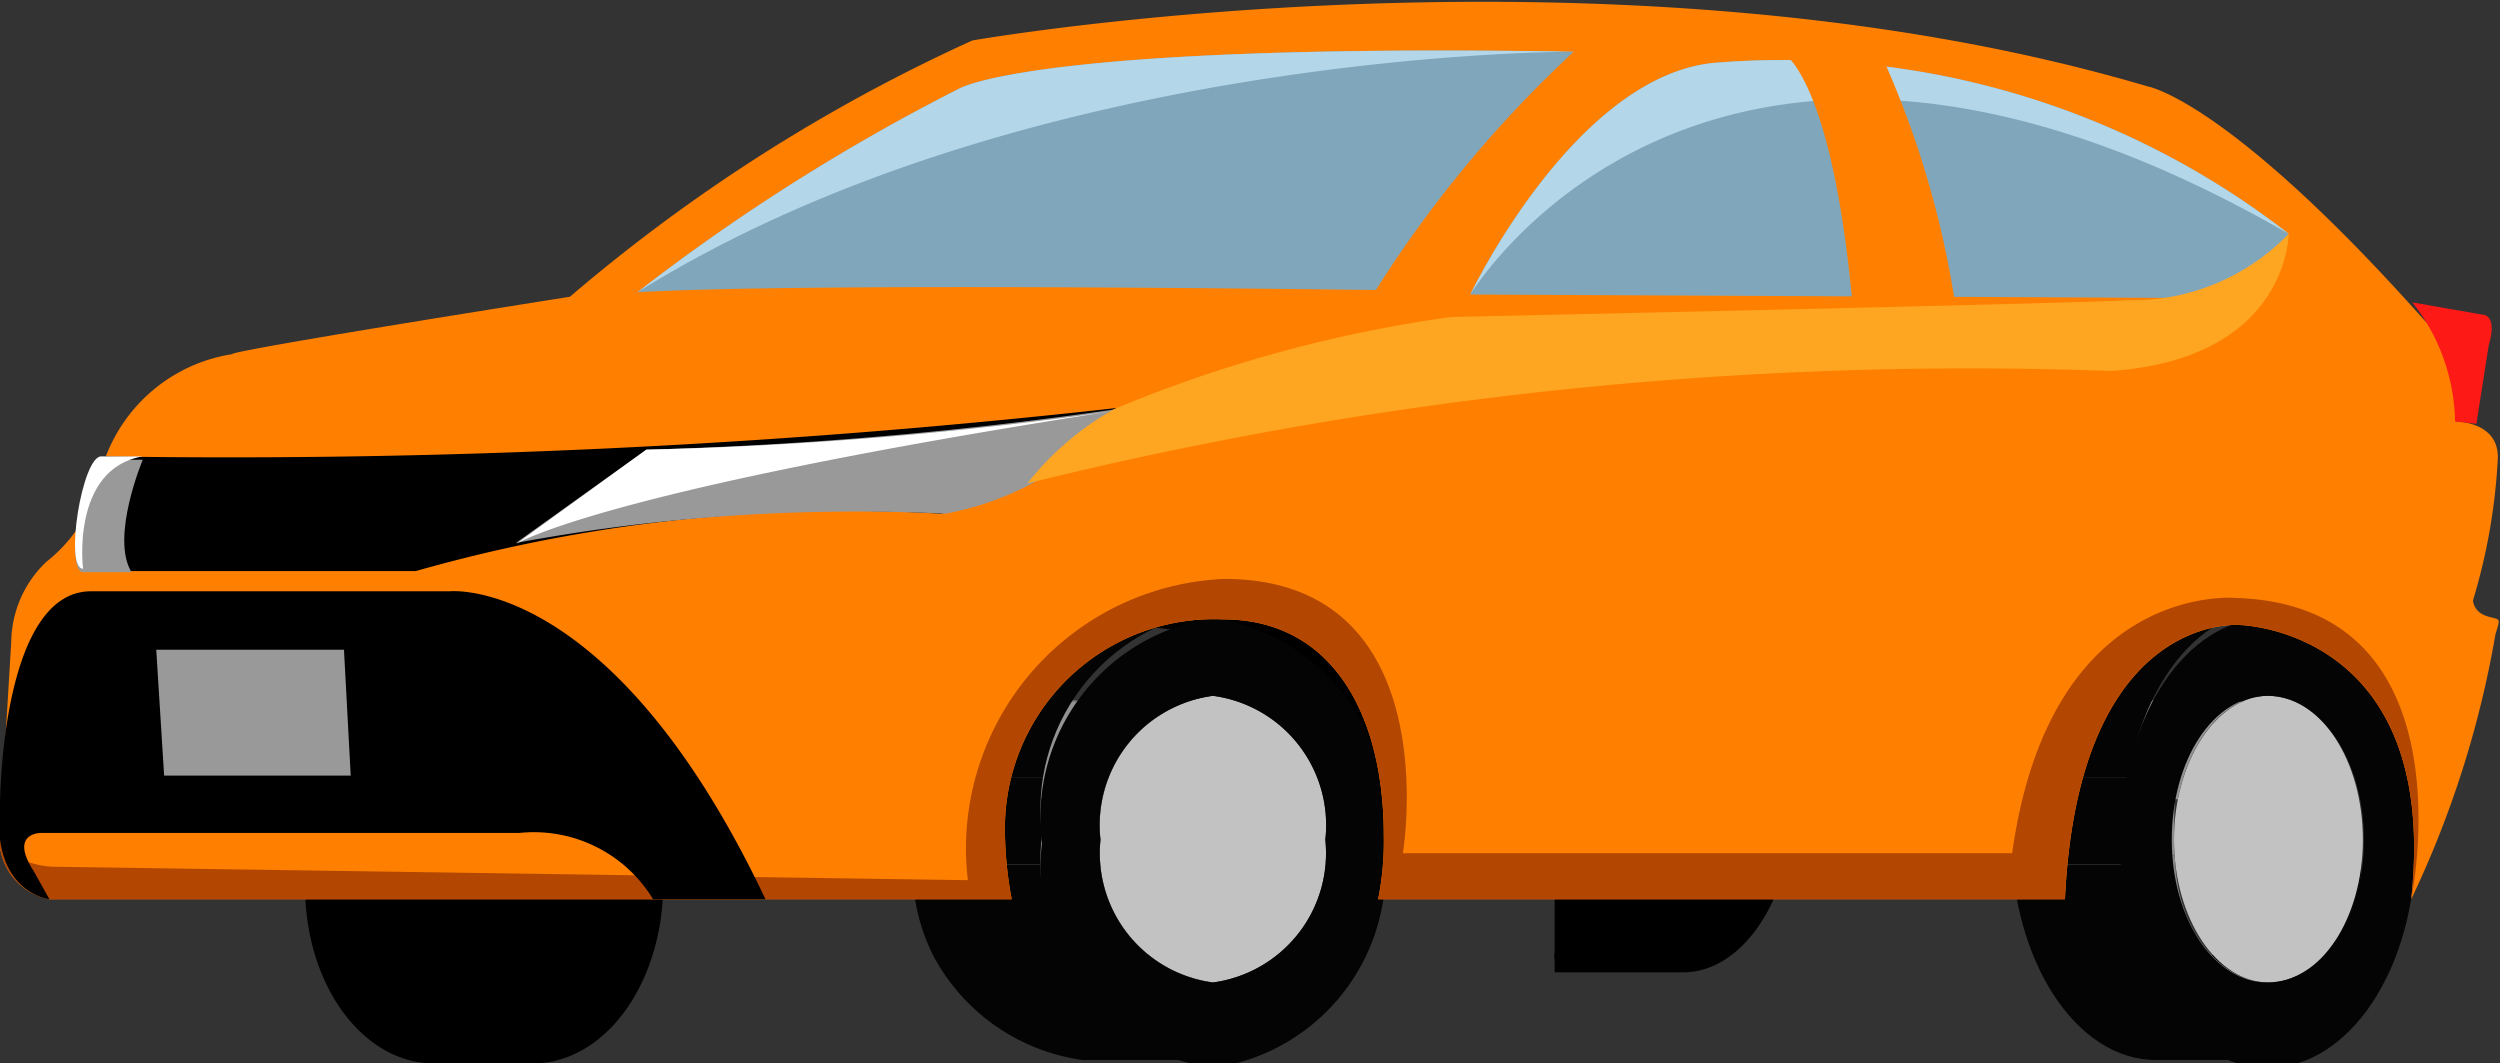 <svg xmlns="http://www.w3.org/2000/svg" xmlns:xlink="http://www.w3.org/1999/xlink" viewBox="0 0 22.24 9.46"><rect x="0" y="0" width="22.24" height="9.46" fill="#333333" stroke="none"/><defs><clipPath id="a7554b32-f99c-48ab-8f37-1b72877fd9e1"><path d="M9.63,6.19h1.16a1.16,1.16,0,0,1,1,1.28,1.16,1.16,0,0,1-1,1.27H9.63a1.16,1.16,0,0,0,1-1.27A1.16,1.16,0,0,0,9.63,6.19Z" style="fill:none"/></clipPath><clipPath id="ff68213b-1595-43c0-93ad-eddcd1aa1d48"><path d="M10.79,8.74H9.63a1.16,1.16,0,0,1-1-1.27,1.16,1.16,0,0,1,1-1.28h1.16a1.16,1.16,0,0,0-1,1.28A1.16,1.16,0,0,0,10.79,8.74Z" style="fill:none"/></clipPath><clipPath id="b8d15c17-c39b-4247-a810-af86b8f7c8b2"><path d="M10.79,9.43H9.63a1.78,1.78,0,0,1-1.52-2,1.79,1.79,0,0,1,1.52-2h1.16a1.79,1.79,0,0,0-1.52,2A1.78,1.78,0,0,0,10.79,9.43Z" style="fill:none"/></clipPath><clipPath id="e35e6852-6f0f-4e45-bc90-93cb964302e1"><path d="M19.19,6.19h1c.46,0,.84.57.84,1.28s-.38,1.27-.84,1.27h-1c.46,0,.84-.57.84-1.27S19.65,6.19,19.19,6.19Z" style="fill:none"/></clipPath><clipPath id="a7139ef1-262e-45cc-a2e6-8660d14eb4b5"><path d="M20.18,8.74h-1c-.46,0-.84-.57-.84-1.27s.38-1.28.84-1.28h1c-.46,0-.84.57-.84,1.28S19.72,8.74,20.18,8.74Z" style="fill:none"/></clipPath><clipPath id="e57a7bd2-084c-4ffe-a351-f56b47cfcf9e"><path d="M20.18,9.43h-1c-.71,0-1.29-.88-1.29-2s.58-2,1.29-2h1c-.71,0-1.29.88-1.29,2S19.47,9.43,20.18,9.43Z" style="fill:none"/></clipPath></defs><g id="a3f3c69e-dd7c-47cc-94a4-9ab16f3978f0" data-name="レイヤー 2"><g id="a66c399c-ced5-4ab2-9a0a-568bc1af39f4" data-name="レイヤー 1"><path d="M21.16,6.19s.2-.92-1.08-.69h0a1.51,1.51,0,0,0,1.08.69"/><path d="M10.16,5.58s2-1,2.27,1.89l-.3.1A2,2,0,0,0,10.16,5.58Z"/><path d="M4.71,6.26H3.83a.81.81,0,0,0-.31.06,1.47,1.47,0,0,0-.8,1.1,2.12,2.12,0,0,0,0,.44,1.15,1.15,0,0,0,0,.19c.06.8.55,1.41,1.14,1.41h.88c.64,0,1.16-.71,1.16-1.6S5.35,6.26,4.71,6.26Zm-.32.07h0Z"/><path d="M15.27,6.26h-.79l-.12,0h0l-.09,0h0a.3.3,0,0,0-.11.06h0l-.1.08,0,0-.07.07,0,0-.08.1v0l-.08.13,0,0s0,.08,0,.12l0,.05s0,.08,0,.13v0c0,.06,0,.12,0,.17v0l0,.15v.06a1.34,1.34,0,0,0,0,.2,1.09,1.09,0,0,0,0,.18h0a.28.28,0,0,0,0,.09v0a.77.77,0,0,1,0,.15h0l0,.13s0,0,0,0l0,.09s0,0,0,.05l0,.07,0,.06,0,.07,0,0a.16.16,0,0,0,0,.07l0,0,0,.06,0,0,0,.05,0,0,0,0,0,0,.05,0,0,0,.05,0,0,0,.05,0h0l.07,0h.92c.56,0,1-.71,1-1.6S15.83,6.26,15.27,6.26Z"/><g style="isolation:isolate"><g style="isolation:isolate"><g style="clip-path:url(#a7554b32-f99c-48ab-8f37-1b72877fd9e1)"><g style="isolation:isolate"><path d="M10.79,8.74H9.63a.78.78,0,0,0,.26,0h1.16a.75.75,0,0,1-.26,0" style="fill:#040404"/><path d="M11.05,8.7H9.89a1.18,1.18,0,0,0,.69-.88h1.16a1.14,1.14,0,0,1-.69.88" style="fill:#040404"/><path d="M11.74,7.82H10.58a2,2,0,0,0,0-.35V7.32h1.16a.76.76,0,0,1,0,.15,1.34,1.34,0,0,1,0,.35" style="fill:#040404"/><path d="M11.77,7.32H10.61a1.13,1.13,0,0,0-1-1.13h1.16a1.12,1.12,0,0,1,1,1.13" style="fill:#040404"/></g></g></g><path d="M10.79,6.19a1.16,1.16,0,0,1,1,1.28,1.16,1.16,0,0,1-1,1.27,1.16,1.16,0,0,1-1-1.27A1.16,1.16,0,0,1,10.79,6.19Z" style="fill:#c2c2c2"/><g style="isolation:isolate"><g style="clip-path:url(#ff68213b-1595-43c0-93ad-eddcd1aa1d48)"><g style="isolation:isolate"><path d="M10.79,8.74H9.63a1.11,1.11,0,0,1-1-1.13H9.81a1.13,1.13,0,0,0,1,1.13" style="fill:#868686"/><path d="M9.81,7.61H8.65a.61.61,0,0,1,0-.14,1.37,1.37,0,0,1,0-.36H9.84a2,2,0,0,0,0,.36v.14" style="fill:#8c8c8c"/><path d="M9.84,7.11H8.68a1.13,1.13,0,0,1,.69-.87h1.16a1.17,1.17,0,0,0-.69.87" style="fill:#939393"/><path d="M10.53,6.24H9.37a.75.75,0,0,1,.26,0h1.16a.75.75,0,0,0-.26,0" style="fill:#8c8c8c"/></g></g></g><g style="isolation:isolate"><g style="clip-path:url(#b8d15c17-c39b-4247-a810-af86b8f7c8b2)"><g style="isolation:isolate"><path d="M10.79,9.43H9.63A1.71,1.71,0,0,1,8.12,7.69H9.28a1.73,1.73,0,0,0,1.51,1.74" style="fill:#040404"/><path d="M9.28,7.69H8.12a1.62,1.62,0,0,1,0-.22,2.44,2.44,0,0,1,.06-.55H9.33a2.44,2.44,0,0,0-.06.55c0,.07,0,.15,0,.22" style="fill:#040404"/><path d="M9.33,6.92H8.17A1.78,1.78,0,0,1,9.22,5.57h1.17A1.81,1.81,0,0,0,9.33,6.92" style="fill:#040404"/><path d="M10.39,5.57H9.22a1.41,1.41,0,0,1,.41-.07h1.16a1.34,1.34,0,0,0-.4.07" style="fill:#040404"/></g></g></g><path d="M10.79,5.5a1.79,1.79,0,0,1,1.52,2,1.78,1.78,0,0,1-1.52,2,1.78,1.78,0,0,1-1.52-2A1.79,1.79,0,0,1,10.79,5.5Zm0,3.24a1.16,1.16,0,0,0,1-1.27,1.16,1.16,0,0,0-1-1.28,1.16,1.16,0,0,0-1,1.28,1.16,1.16,0,0,0,1,1.27" style="fill:#040404"/></g><g style="isolation:isolate"><g style="isolation:isolate"><g style="clip-path:url(#e35e6852-6f0f-4e45-bc90-93cb964302e1)"><g style="isolation:isolate"><path d="M20.18,8.74h-1a.54.54,0,0,0,.22,0h1a.54.54,0,0,1-.22,0" style="fill:#040404"/><path d="M20.4,8.7h-1A1.16,1.16,0,0,0,20,7.82h1a1.16,1.16,0,0,1-.59.88" style="fill:#040404"/><path d="M21,7.82H20a2,2,0,0,0,0-.35.76.76,0,0,0,0-.15h1a.76.76,0,0,1,0,.15,2,2,0,0,1,0,.35" style="fill:#040404"/><path d="M21,7.32H20c0-.63-.4-1.13-.83-1.13h1c.43,0,.79.5.83,1.13" style="fill:#040404"/></g></g></g><path d="M20.18,6.19c.46,0,.84.57.84,1.28s-.38,1.27-.84,1.27-.84-.57-.84-1.27S19.72,6.19,20.18,6.19Z" style="fill:#c2c2c2"/><g style="isolation:isolate"><g style="clip-path:url(#a7139ef1-262e-45cc-a2e6-8660d14eb4b5)"><g style="isolation:isolate"><path d="M20.18,8.74h-1c-.43,0-.78-.49-.83-1.13h1c0,.64.4,1.13.83,1.13" style="fill:#868686"/><path d="M19.35,7.61h-1s0-.09,0-.14a2,2,0,0,1,0-.36h1a2,2,0,0,0,0,.36s0,.1,0,.14" style="fill:#8c8c8c"/><path d="M19.38,7.11h-1A1.13,1.13,0,0,1,19,6.24h1a1.13,1.13,0,0,0-.58.87" style="fill:#939393"/><path d="M20,6.24H19a.54.54,0,0,1,.22,0h1a.54.54,0,0,0-.22,0" style="fill:#8c8c8c"/></g></g></g><g style="isolation:isolate"><g style="clip-path:url(#e57a7bd2-084c-4ffe-a351-f56b47cfcf9e)"><g style="isolation:isolate"><path d="M20.18,9.43h-1c-.66,0-1.21-.76-1.28-1.74h1c.07,1,.62,1.74,1.28,1.74" style="fill:#040404"/><path d="M18.9,7.69h-1a1.62,1.62,0,0,1,0-.22A3.21,3.21,0,0,1,18,6.92h1a3.21,3.21,0,0,0-.05.55,1.62,1.62,0,0,0,0,.22" style="fill:#040404"/><path d="M18.94,6.92H18a1.8,1.8,0,0,1,.9-1.35h1a1.8,1.8,0,0,0-.9,1.35" style="fill:#040404"/><path d="M19.84,5.57h-1a1,1,0,0,1,.34-.07h1a1,1,0,0,0-.34.07" style="fill:#040404"/></g></g></g><path d="M20.17,5.5c.73,0,1.32.88,1.32,2s-.59,2-1.32,2-1.31-.88-1.31-2S19.45,5.5,20.17,5.5Zm0,3.24c.48,0,.86-.57.86-1.27s-.38-1.28-.86-1.28-.85.57-.85,1.28.38,1.27.85,1.27" style="fill:#040404"/></g><line x1="15.5" y1="5.45" x2="16.39" y2="5.45" style="fill:#140a48"/><line x1="21.3" y1="5.97" x2="21.3" y2="5.72" style="fill:#4b4247"/><polygon points="11.84 5.72 4.21 5.72 11.06 5.72 18.69 5.72 11.84 5.72" style="fill:#2f292c"/><path d="M.86,4.38A1.44,1.44,0,0,1,2.07,3.15s-.22,0,3-.51A15.13,15.13,0,0,1,8.65.36s5.7-1,10.46.41c0,0,.77.13,2.66,2.31a.92.92,0,0,1,.08.67s.39,0,.37.34A5.27,5.27,0,0,1,22,5.34s0,.1.12.14.13,0,.08.16A9,9,0,0,1,21.45,8c.26-2.41-1.53-2.44-1.53-2.44S18.49,5.44,18.37,8H12.26a2.63,2.63,0,0,0,.05-.57c0-1.06-.45-1.92-1.43-1.92A1.86,1.86,0,0,0,8.94,7.4,3.43,3.43,0,0,0,9,8H.44A.55.55,0,0,1,0,7.38L.1,5.71A1,1,0,0,1,.41,5a1.36,1.36,0,0,0,.45-.64" style="fill:#ff8001"/><path d="M.46,7.71l8.15.12a2.4,2.4,0,0,1,2.28-2.68c2,0,1.59,2.44,1.59,2.44H17.9c.34-2.44,2-2.27,2-2.27C22,5.39,21.45,8,21.45,8c.26-2.41-1.53-2.44-1.53-2.44S18.49,5.44,18.37,8H12.26a2.63,2.63,0,0,0,.05-.57c0-1.06-.45-1.92-1.43-1.92A1.86,1.86,0,0,0,8.94,7.4,3.43,3.43,0,0,0,9,8H.44A.55.55,0,0,1,0,7.38C0,7.69.46,7.71.46,7.71Z" style="fill:#b34701"/><path d="M5.67,2.6A17.85,17.85,0,0,1,8.53.79S9.18.38,14,.46a10.61,10.61,0,0,0-1.76,2.12S7.18,2.51,5.67,2.6Z" style="fill:#80a6bc"/><path d="M13.08,2.62S14,.69,15.24.56a7.34,7.34,0,0,1,5.12,1.52,1.74,1.74,0,0,1-1.07.57Z" style="fill:#80a6bc"/><path d="M0,7.17s0-1.91.81-1.91H4S5.44,5.11,6.81,8h-1a1.24,1.24,0,0,0-1.19-.59H.36s-.28,0-.06.34L.44,8S-.08,7.94,0,7.17Z"/><polygon points="3.12 6.9 1.46 6.9 1.39 5.78 3.06 5.78 3.12 6.9" style="fill:#999"/><path d="M.93,4.06a71.21,71.21,0,0,0,9-.43,2.69,2.69,0,0,1-1.56.94,14,14,0,0,0-4.67.51H1A2,2,0,0,1,.93,4.06Z"/><path d="M.74,5.09c-.17,0,0-1,.16-1h.37s-.29.69-.1,1Z" style="fill:#999"/><path d="M4.59,4.83a16.52,16.52,0,0,1,3.82-.26A2.69,2.69,0,0,0,10,3.63,36,36,0,0,1,5.75,4Z" style="fill:#999"/><path d="M21.84,3.75a1.75,1.75,0,0,0-.38-1.06l.63.11s.13,0,.05.27l-.11.7Z" style="fill:#fd1a16"/><path d="M5.67,2.6A17.85,17.85,0,0,1,8.53.79S9.18.38,14,.46C14,.46,9.13.44,5.67,2.6Z" style="fill:#b3d7e8"/><path d="M20.36,2.08A7.34,7.34,0,0,0,15.24.56C14,.69,13.08,2.62,13.08,2.62S15.19-.9,20.36,2.08Z" style="fill:#b3d7e8"/><path d="M15.86.47s.45.21.63,2.35h.92A8.41,8.41,0,0,0,16.75.52Z" style="fill:#ff8001"/><path d="M9.91,3.64a12.07,12.07,0,0,1,3-.82s6-.13,6-.15a1.93,1.93,0,0,0,1.45-.59s0,1.11-1.58,1.22a34.85,34.85,0,0,0-9.64,1A2.62,2.62,0,0,1,9.91,3.64Z" style="fill:#fea621"/><path d="M9.88,3.66A34.93,34.93,0,0,1,5.75,4l-1.16.84S5.31,4.37,9.88,3.66Z" style="fill:#fff"/><path d="M1.27,4.06H.9c-.17,0-.33,1-.16,1C.74,5.09.62,4.17,1.27,4.06Z" style="fill:#fff"/></g></g></svg>